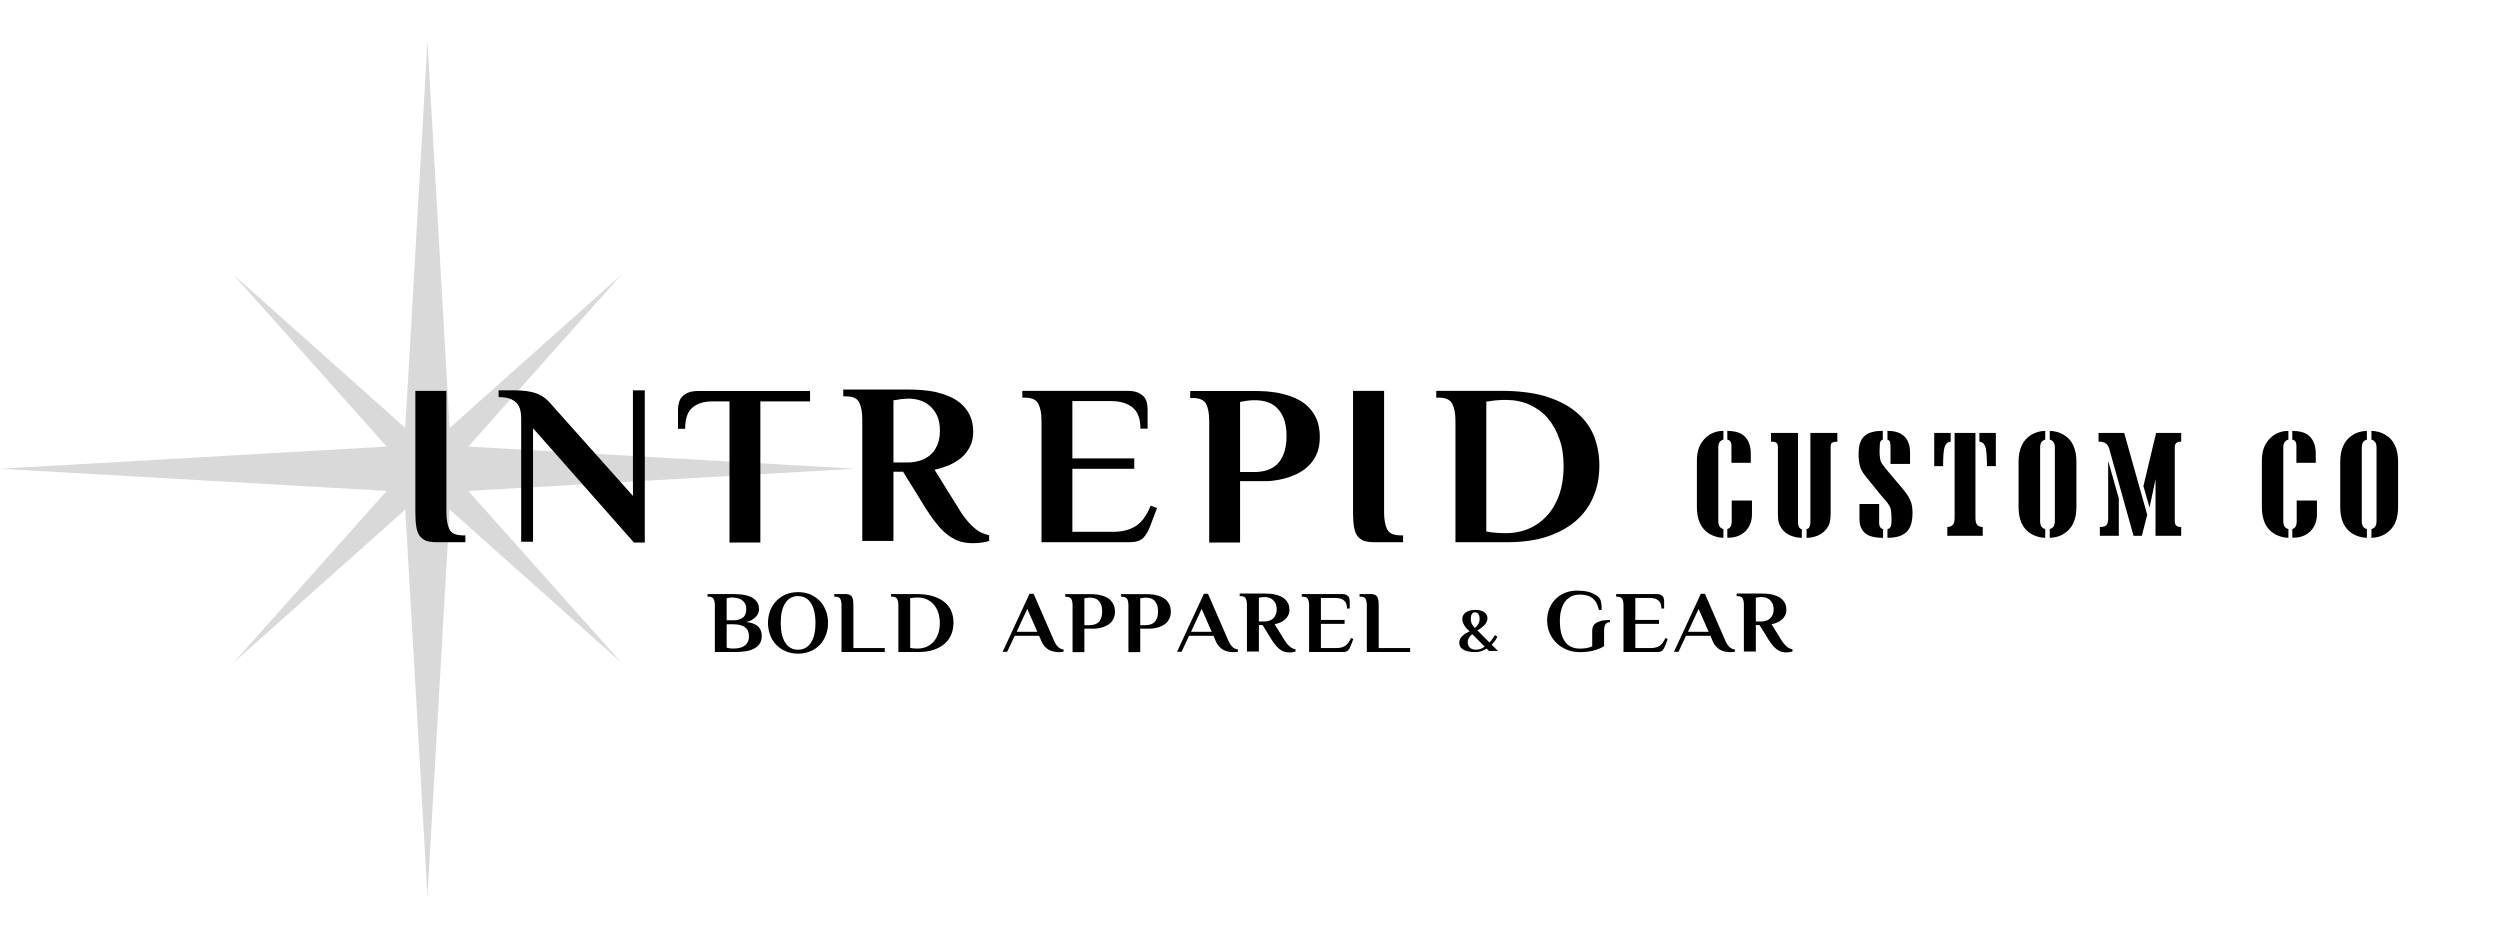 <?xml version="1.0" encoding="UTF-8"?>
<svg xmlns="http://www.w3.org/2000/svg" xmlns:xlink="http://www.w3.org/1999/xlink" width="1600" zoomAndPan="magnify" viewBox="0 0 1200 450" height="600" preserveAspectRatio="xMidYMid meet" version="1.0">
  <defs>
    <g></g>
    <clipPath id="04fd6a39cf">
      <path d="M 0 19.805 L 410.25 19.805 L 410.25 430.055 L 0 430.055 Z M 0 19.805 " clip-rule="nonzero"></path>
    </clipPath>
  </defs>
  <g clip-path="url(#04fd6a39cf)">
    <path fill="#d9d9d9" d="M 410.379 224.996 L 314.684 219.504 L 224.793 214.344 L 257.355 177.816 L 298.285 131.898 L 252.371 172.832 L 215.844 205.395 L 210.684 115.5 L 205.191 19.805 L 199.695 115.5 L 194.535 205.395 L 158.012 172.832 L 112.094 131.898 L 153.027 177.816 L 185.586 214.344 L 95.695 219.504 L 0 224.996 L 95.695 230.488 L 185.59 235.648 L 153.027 272.176 L 112.094 318.09 L 158.012 277.16 L 194.535 244.598 L 199.695 334.488 L 205.191 430.184 L 210.684 334.488 L 215.844 244.598 L 252.367 277.16 L 298.285 318.094 L 257.352 272.176 L 224.793 235.648 L 314.684 230.488 Z M 410.379 224.996 " fill-opacity="1" fill-rule="nonzero"></path>
  </g>
  <g fill="#000000" fill-opacity="1">
    <g transform="translate(195.481, 260.417)">
      <g>
        <path d="M 3.891 -72.812 L 18.797 -72.812 L 18.797 -14.5 C 18.797 -11.176 19.258 -8.5 20.188 -6.469 C 21.125 -4.445 23.305 -3.438 26.734 -3.438 L 27.906 -3.438 L 27.906 -0.156 L 14.188 -0.156 C 12.27 -0.156 10.609 -0.363 9.203 -0.781 C 7.953 -1.25 6.883 -2.031 6 -3.125 C 5.219 -4.207 4.672 -5.66 4.359 -7.484 C 4.047 -9.359 3.891 -11.695 3.891 -14.5 Z M 3.891 -72.812 "></path>
      </g>
    </g>
  </g>
  <g fill="#000000" fill-opacity="1">
    <g transform="translate(235.435, 260.417)">
      <g>
        <path d="M 68.375 -22.375 L 68.375 -73.047 L 74.062 -73.047 L 74.062 0 L 68.844 0 L 20.422 -54.891 L 20.422 -0.391 L 14.734 -0.391 L 14.734 -59.797 C 14.734 -61.203 14.578 -62.531 14.266 -63.781 C 13.953 -64.914 13.406 -65.953 12.625 -66.891 C 11.75 -67.773 10.688 -68.477 9.438 -69 C 7.977 -69.52 6.312 -69.781 4.438 -69.781 L 3.891 -69.781 L 3.891 -73.047 L 11.844 -73.047 C 16.164 -73.047 19.703 -72.504 22.453 -71.422 C 25.109 -70.328 27.316 -68.66 29.078 -66.422 Z M 68.375 -22.375 "></path>
      </g>
    </g>
  </g>
  <g fill="#000000" fill-opacity="1">
    <g transform="translate(321.547, 260.417)">
      <g>
        <path d="M 67.281 -72.734 L 67.281 -67.75 L 43.422 -67.75 L 43.422 0 L 28.609 0 L 28.609 -67.75 L 20.5 -67.75 C 16.395 -67.75 13.203 -66.785 10.922 -64.859 C 8.523 -62.941 7.328 -59.516 7.328 -54.578 L 3.891 -54.578 L 3.891 -63.938 C 3.891 -65.02 4.047 -66.082 4.359 -67.125 C 4.617 -68.27 5.113 -69.207 5.844 -69.938 C 6.469 -70.719 7.457 -71.395 8.812 -71.969 C 9.438 -72.219 10.148 -72.406 10.953 -72.531 C 11.754 -72.664 12.648 -72.734 13.641 -72.734 Z M 67.281 -72.734 "></path>
      </g>
    </g>
  </g>
  <g fill="#000000" fill-opacity="1">
    <g transform="translate(400.876, 260.417)">
      <g>
        <path d="M 35.391 -69.078 C 34.973 -69.078 34.531 -69.062 34.062 -69.031 C 33.602 -69.008 33.141 -68.973 32.672 -68.922 C 32.203 -68.867 31.77 -68.828 31.375 -68.797 C 30.988 -68.773 30.613 -68.711 30.25 -68.609 C 29.832 -68.504 29.441 -68.438 29.078 -68.406 C 28.711 -68.383 28.348 -68.348 27.984 -68.297 L 27.984 -38.438 L 34.844 -38.438 C 36.77 -38.438 38.594 -38.695 40.312 -39.219 C 42.07 -39.688 43.734 -40.52 45.297 -41.719 C 46.754 -42.852 47.953 -44.438 48.891 -46.469 C 49.816 -48.395 50.281 -50.812 50.281 -53.719 C 50.281 -56.57 49.816 -58.988 48.891 -60.969 C 47.953 -62.895 46.781 -64.453 45.375 -65.641 C 43.914 -66.891 42.305 -67.773 40.547 -68.297 C 39.66 -68.555 38.801 -68.75 37.969 -68.875 C 37.133 -69.008 36.273 -69.078 35.391 -69.078 Z M 32.594 -34 L 27.984 -34 L 27.984 -0.781 L 13.016 -0.781 L 13.016 -59.094 C 13.016 -62.426 12.547 -65.102 11.609 -67.125 C 10.68 -69.156 8.5 -70.172 5.062 -70.172 L 3.891 -70.172 L 3.891 -73.438 L 35.391 -73.438 C 37.266 -73.438 39.297 -73.359 41.484 -73.203 C 43.711 -73.047 45.945 -72.734 48.188 -72.266 C 50.52 -71.703 52.754 -70.977 54.891 -70.094 C 55.984 -69.625 57.008 -69.086 57.969 -68.484 C 58.926 -67.891 59.82 -67.203 60.656 -66.422 C 62.32 -64.922 63.672 -63.102 64.703 -60.969 C 65.742 -58.727 66.266 -56.129 66.266 -53.172 C 66.266 -50.316 65.695 -47.848 64.562 -45.766 C 63.414 -43.578 61.984 -41.812 60.266 -40.469 C 58.492 -39.062 56.492 -37.891 54.266 -36.953 C 53.172 -36.535 52.078 -36.156 50.984 -35.812 C 49.898 -35.477 48.812 -35.18 47.719 -34.922 L 59.719 -15.594 C 60.445 -14.395 61.16 -13.328 61.859 -12.391 C 62.566 -11.461 63.258 -10.609 63.938 -9.828 C 65.227 -8.367 66.5 -7.172 67.75 -6.234 C 68.844 -5.398 69.961 -4.773 71.109 -4.359 C 72.242 -3.953 73.176 -3.672 73.906 -3.516 L 73.906 -0.781 C 73.332 -0.52 72.242 -0.258 70.641 0 C 69.859 0.102 69.086 0.18 68.328 0.234 C 67.578 0.285 66.836 0.312 66.109 0.312 C 64.141 0.312 62.219 0.078 60.344 -0.391 C 58.469 -0.961 56.648 -1.848 54.891 -3.047 C 54.004 -3.66 53.102 -4.383 52.188 -5.219 C 51.281 -6.051 50.383 -6.988 49.5 -8.031 C 48.625 -9.07 47.727 -10.211 46.812 -11.453 C 45.906 -12.703 44.957 -14.082 43.969 -15.594 Z M 32.594 -34 "></path>
      </g>
    </g>
  </g>
  <g fill="#000000" fill-opacity="1">
    <g transform="translate(486.831, 260.417)">
      <g>
        <path d="M 54.266 -72.812 C 56.336 -72.812 57.973 -72.555 59.172 -72.047 C 59.797 -71.785 60.344 -71.5 60.812 -71.188 C 61.281 -70.875 61.723 -70.508 62.141 -70.094 C 62.816 -69.363 63.312 -68.426 63.625 -67.281 C 63.883 -66.082 64.016 -64.992 64.016 -64.016 L 64.016 -54.656 L 60.578 -54.656 C 60.578 -59.383 59.332 -62.758 56.844 -64.781 C 54.344 -66.863 50.832 -67.906 46.312 -67.906 L 27.906 -67.906 L 27.906 -40.391 L 57.609 -40.391 L 57.609 -35.391 L 27.906 -35.391 L 27.906 -5.141 L 47.406 -5.141 C 51.664 -5.141 55.25 -6.023 58.156 -7.797 C 61.125 -9.617 63.566 -12.922 65.484 -17.703 L 68.531 -16.531 L 65.25 -7.875 C 64.375 -5.531 63.285 -3.66 61.984 -2.266 C 60.629 -0.859 58.422 -0.156 55.359 -0.156 L 13.094 -0.156 L 13.094 -58.547 C 13.094 -61.879 12.598 -64.531 11.609 -66.5 C 10.68 -68.531 8.5 -69.547 5.062 -69.547 L 3.891 -69.547 L 3.891 -72.812 Z M 54.266 -72.812 "></path>
      </g>
    </g>
  </g>
  <g fill="#000000" fill-opacity="1">
    <g transform="translate(567.407, 260.417)">
      <g>
        <path d="M 35.234 -68.297 C 34.816 -68.297 34.375 -68.297 33.906 -68.297 C 33.445 -68.297 32.984 -68.27 32.516 -68.219 C 32.098 -68.164 31.68 -68.113 31.266 -68.062 C 30.848 -68.008 30.484 -67.957 30.172 -67.906 C 29.754 -67.801 29.348 -67.723 28.953 -67.672 C 28.566 -67.617 28.191 -67.566 27.828 -67.516 L 27.828 -33.844 L 34.688 -33.844 C 36.719 -33.844 38.617 -34.098 40.391 -34.609 C 42.305 -35.18 43.969 -36.094 45.375 -37.344 C 46.832 -38.695 47.977 -40.488 48.812 -42.719 C 49.688 -45.062 50.125 -47.867 50.125 -51.141 C 50.125 -54.473 49.688 -57.254 48.812 -59.484 C 47.977 -61.617 46.832 -63.383 45.375 -64.781 C 43.914 -66.133 42.332 -67.047 40.625 -67.516 C 39.008 -68.035 37.211 -68.297 35.234 -68.297 Z M 35.234 -72.734 C 36.953 -72.734 38.906 -72.656 41.094 -72.5 C 42.176 -72.395 43.273 -72.266 44.391 -72.109 C 45.516 -71.961 46.676 -71.734 47.875 -71.422 C 49.008 -71.16 50.133 -70.848 51.25 -70.484 C 52.375 -70.117 53.457 -69.703 54.5 -69.234 C 55.594 -68.711 56.629 -68.141 57.609 -67.516 C 58.598 -66.891 59.535 -66.133 60.422 -65.25 C 62.141 -63.594 63.52 -61.594 64.562 -59.25 C 65.594 -56.758 66.109 -53.875 66.109 -50.594 C 66.109 -47.477 65.594 -44.75 64.562 -42.406 C 63.52 -40.07 62.164 -38.148 60.5 -36.641 C 58.938 -35.129 57.066 -33.859 54.891 -32.828 C 53.848 -32.359 52.832 -31.941 51.844 -31.578 C 50.852 -31.211 49.844 -30.898 48.812 -30.641 C 47.77 -30.379 46.781 -30.172 45.844 -30.016 C 44.906 -29.859 43.992 -29.727 43.109 -29.625 C 42.234 -29.52 41.43 -29.469 40.703 -29.469 C 39.973 -29.469 39.32 -29.469 38.75 -29.469 L 27.828 -29.469 L 27.828 0 L 13.016 0 L 13.016 -58.391 C 13.016 -61.723 12.547 -64.398 11.609 -66.422 C 10.578 -68.398 8.367 -69.391 4.984 -69.391 L 3.891 -69.391 L 3.891 -72.734 Z M 35.234 -72.734 "></path>
      </g>
    </g>
  </g>
  <g fill="#000000" fill-opacity="1">
    <g transform="translate(645.566, 260.417)">
      <g>
        <path d="M 3.891 -72.812 L 18.797 -72.812 L 18.797 -14.5 C 18.797 -11.176 19.258 -8.5 20.188 -6.469 C 21.125 -4.445 23.305 -3.438 26.734 -3.438 L 27.906 -3.438 L 27.906 -0.156 L 14.188 -0.156 C 12.27 -0.156 10.609 -0.363 9.203 -0.781 C 7.953 -1.25 6.883 -2.031 6 -3.125 C 5.219 -4.207 4.672 -5.66 4.359 -7.484 C 4.047 -9.359 3.891 -11.695 3.891 -14.5 Z M 3.891 -72.812 "></path>
      </g>
    </g>
  </g>
  <g fill="#000000" fill-opacity="1">
    <g transform="translate(685.521, 260.417)">
      <g>
        <path d="M 36.484 -68.453 C 35.91 -68.453 35.352 -68.438 34.812 -68.406 C 34.27 -68.383 33.738 -68.348 33.219 -68.297 C 32.695 -68.242 32.203 -68.203 31.734 -68.172 C 31.266 -68.148 30.82 -68.086 30.406 -67.984 C 29.988 -67.879 29.57 -67.812 29.156 -67.781 C 28.738 -67.758 28.32 -67.723 27.906 -67.672 L 27.906 -5.297 C 28.32 -5.191 28.738 -5.125 29.156 -5.094 C 29.57 -5.07 29.988 -5.008 30.406 -4.906 C 31.238 -4.801 32.16 -4.707 33.172 -4.625 C 34.18 -4.551 35.285 -4.516 36.484 -4.516 L 37.656 -4.516 C 41.5 -4.516 45.141 -5.27 48.578 -6.781 C 50.234 -7.508 51.789 -8.406 53.25 -9.469 C 54.707 -10.539 56.031 -11.75 57.219 -13.094 C 59.613 -15.75 61.539 -19.102 63 -23.156 C 64.344 -27.207 65.016 -31.648 65.016 -36.484 C 65.016 -38.93 64.859 -41.242 64.547 -43.422 C 64.242 -45.609 63.727 -47.688 63 -49.656 C 61.645 -53.562 59.77 -56.914 57.375 -59.719 C 56.188 -61.125 54.848 -62.359 53.359 -63.422 C 51.879 -64.484 50.312 -65.406 48.656 -66.188 C 45.164 -67.695 41.422 -68.453 37.422 -68.453 Z M 35 -72.812 C 42.906 -72.812 49.77 -72.008 55.594 -70.406 C 61.57 -68.633 66.457 -66.242 70.25 -63.234 C 74.195 -60.211 77.188 -56.469 79.219 -52 C 81.188 -47.426 82.172 -42.41 82.172 -36.953 C 82.172 -31.441 81.211 -26.453 79.297 -21.984 C 77.473 -17.566 74.664 -13.695 70.875 -10.375 C 67.176 -7.195 62.551 -4.676 57 -2.812 C 51.539 -1.039 45.195 -0.156 37.969 -0.156 L 13.094 -0.156 L 13.094 -58.547 C 13.094 -61.879 12.598 -64.531 11.609 -66.5 C 10.68 -68.531 8.5 -69.547 5.062 -69.547 L 3.891 -69.547 L 3.891 -72.812 Z M 35 -72.812 "></path>
      </g>
    </g>
  </g>
  <g fill="#000000" fill-opacity="1">
    <g transform="translate(811.569, 257.171)">
      <g>
        <path d="M 19.656 -16.922 L 19.656 -7.062 C 19.656 -4.688 18.953 -3.703 17.547 -3.219 L 17.547 0.906 C 21.047 1.047 23.922 0 26.094 -2.031 C 28.25 -4.125 29.375 -6.922 29.375 -10.344 L 29.375 -16.922 Z M 15.672 -50.359 C 14.344 -50.281 13.219 -50.219 12.375 -49.938 C 9.797 -49.312 7.281 -47.703 5.531 -45.172 C 3.703 -42.734 2.938 -39.797 2.938 -35.594 L 2.938 -13.781 C 2.938 -7.766 4.891 -3.359 8.953 -0.906 C 11.047 0.281 13.219 0.906 15.672 0.984 L 15.672 -3.219 C 14.125 -3.641 13.219 -4.688 13.219 -7.062 L 13.219 -42.312 C 13.219 -44.688 14.125 -45.734 15.672 -46.156 Z M 17.547 -46.156 C 18.812 -45.875 19.516 -45.047 19.516 -43.219 L 19.516 -35.031 L 28.812 -35.031 L 28.812 -39.516 C 28.812 -43.641 27.344 -47.203 24.203 -48.953 C 22.656 -49.859 20.422 -50.281 17.547 -50.359 Z M 17.547 -46.156 "></path>
      </g>
    </g>
  </g>
  <g fill="#000000" fill-opacity="1">
    <g transform="translate(849.191, 257.171)">
      <g>
        <path d="M 19.797 -6.781 C 19.797 -4.203 18.953 -3.281 17.969 -3.219 L 17.969 0.984 C 21.891 0.984 25.453 -0.562 27.562 -3.359 C 28.188 -4.266 28.75 -5.172 29.031 -6.219 C 29.297 -7.281 29.516 -8.734 29.516 -10.703 L 29.516 -42.172 C 29.516 -43.438 29.656 -44.203 30 -44.484 C 30.5 -44.969 31.406 -45.172 32.734 -45.172 L 32.734 -49.375 L 19.797 -49.375 Z M 0.906 -45.172 C 2.938 -45.172 3.641 -44.766 3.922 -44.062 C 4.125 -43.781 4.203 -43.156 4.203 -42.172 L 4.203 -10.703 C 4.203 -8.812 4.344 -7.344 4.609 -6.359 C 5.531 -3.5 7.406 -1.188 10.562 0 C 12.172 0.625 13.844 0.984 15.672 0.984 L 15.672 -3.219 C 14.75 -3.281 13.844 -4.125 13.844 -6.781 L 13.844 -49.375 L 0.906 -49.375 Z M 0.906 -45.172 "></path>
      </g>
    </g>
  </g>
  <g fill="#000000" fill-opacity="1">
    <g transform="translate(889.401, 257.171)">
      <g>
        <path d="M 3.141 -7.828 C 3.141 -5.172 3.984 -3 5.672 -1.406 C 7.281 0.141 10.281 0.984 14.484 0.984 L 14.484 -3.219 C 13.5 -3.359 12.594 -4.266 12.594 -6.156 L 12.594 -15.25 L 3.141 -15.25 Z M 14.344 -50.359 C 12.453 -50.359 10.984 -50.219 9.938 -49.938 C 6.781 -49.312 4.609 -47.625 3.562 -44.906 C 3 -43.578 2.734 -41.609 2.734 -39.031 C 2.734 -37 2.938 -35.312 3.219 -33.984 C 3.422 -33.016 3.844 -31.969 4.406 -30.984 C 4.828 -30.219 5.531 -29.234 6.5 -28.047 L 13.703 -19.156 C 13.922 -18.891 14.203 -18.609 14.406 -18.391 C 16.297 -16.297 17.484 -14.688 17.906 -13.562 C 18.328 -12.453 18.531 -10.422 18.531 -7.484 C 18.531 -5.812 18.391 -4.688 17.969 -4.125 C 17.625 -3.641 17.203 -3.281 16.578 -3.219 L 16.578 0.984 C 22.312 0.984 25.594 -0.703 27.281 -3.922 C 28.109 -5.594 28.609 -7.906 28.609 -10.906 C 28.609 -13.219 28.328 -15.172 27.688 -16.641 C 27.141 -18.109 26.094 -19.859 24.547 -21.75 L 17.422 -30.219 C 15.109 -32.938 13.703 -34.828 13.359 -35.734 C 13.016 -36.719 12.797 -38.328 12.797 -40.641 C 12.797 -43.078 12.938 -44.625 13.219 -45.25 C 13.359 -45.672 13.781 -45.953 14.344 -46.156 Z M 27.422 -39.938 C 27.422 -46.641 23.844 -50.359 16.578 -50.359 L 16.578 -46.156 C 17.141 -45.953 17.484 -45.672 17.688 -45.25 C 17.906 -44.828 18.047 -43.984 18.047 -42.656 L 18.047 -34.484 L 27.422 -34.484 Z M 27.422 -39.938 "></path>
      </g>
    </g>
  </g>
  <g fill="#000000" fill-opacity="1">
    <g transform="translate(927.024, 257.171)">
      <g>
        <path d="M 23.078 -45.172 C 23.781 -45.109 24.406 -44.828 24.828 -44.484 C 25.531 -43.781 25.953 -42.875 26.219 -41.688 C 26.5 -39.938 26.719 -37.141 26.719 -33.438 L 30.984 -33.438 L 30.984 -49.375 L 23.078 -49.375 Z M 1.406 -33.438 L 5.672 -33.438 C 5.672 -37.484 5.812 -40.281 6.219 -41.891 C 6.438 -43.016 6.922 -43.922 7.547 -44.484 C 7.969 -44.906 8.609 -45.109 9.297 -45.172 L 9.297 -49.375 L 1.406 -49.375 Z M 11.188 -8.672 C 11.188 -5.391 10.141 -4.344 7.688 -4.203 L 7.688 0 L 24.688 0 L 24.688 -4.203 C 22.234 -4.344 21.188 -5.391 21.188 -8.672 L 21.188 -49.375 L 11.188 -49.375 Z M 11.188 -8.672 "></path>
      </g>
    </g>
  </g>
  <g fill="#000000" fill-opacity="1">
    <g transform="translate(965.975, 257.171)">
      <g>
        <path d="M 17.906 -46.156 C 19.438 -45.734 20.359 -44.625 20.359 -42.312 L 20.359 -7.062 C 20.359 -4.688 19.438 -3.641 17.906 -3.219 L 17.906 0.984 C 20.484 0.906 22.797 0.281 24.766 -1.047 C 26.781 -2.312 28.328 -4.062 29.234 -6.078 C 30.219 -8.188 30.703 -10.766 30.703 -13.703 L 30.703 -35.594 C 30.703 -41.609 28.75 -46.016 24.625 -48.469 C 22.594 -49.656 20.359 -50.281 17.906 -50.359 Z M 15.734 -50.359 C 13.141 -50.281 10.844 -49.656 8.812 -48.328 C 6.781 -47 5.312 -45.312 4.406 -43.219 C 3.422 -41.125 2.938 -38.609 2.938 -35.594 L 2.938 -13.703 C 2.938 -7.766 4.891 -3.281 9.016 -0.906 C 11.047 0.281 13.281 0.906 15.734 0.984 L 15.734 -3.219 C 14.203 -3.641 13.281 -4.688 13.281 -7.062 L 13.281 -42.312 C 13.281 -44.688 14.203 -45.734 15.734 -46.156 Z M 15.734 -50.359 "></path>
      </g>
    </g>
  </g>
  <g fill="#000000" fill-opacity="1">
    <g transform="translate(1006.185, 257.171)">
      <g>
        <path d="M 10.844 0 L 10.844 -17.906 L 5.734 -35.953 L 5.734 -8.328 C 5.734 -5.172 4.688 -4.203 1.75 -4.203 L 1.75 0 Z M 22.656 -23.844 L 25.594 -13.562 L 28.469 -27.203 L 28.469 0 L 40.781 0 L 40.781 -4.203 L 40.5 -4.203 C 38.75 -4.203 37.703 -5.109 37.703 -6.859 L 37.703 -42.656 C 37.703 -44.266 38.75 -45.172 40.422 -45.172 L 40.781 -45.172 L 40.781 -49.375 L 28.75 -49.375 Z M 1.125 -45.172 L 1.672 -45.172 C 4.125 -45.172 5.672 -43.984 6.297 -41.609 L 17.906 0 L 21.891 0 L 24.484 -10.078 L 13.422 -49.375 L 1.125 -49.375 Z M 1.125 -45.172 "></path>
      </g>
    </g>
  </g>
  <g fill="#000000" fill-opacity="1">
    <g transform="translate(1055.485, 257.171)">
      <g></g>
    </g>
  </g>
  <g fill="#000000" fill-opacity="1">
    <g transform="translate(1082.758, 257.171)">
      <g>
        <path d="M 19.656 -16.922 L 19.656 -7.062 C 19.656 -4.688 18.953 -3.703 17.547 -3.219 L 17.547 0.906 C 21.047 1.047 23.922 0 26.094 -2.031 C 28.25 -4.125 29.375 -6.922 29.375 -10.344 L 29.375 -16.922 Z M 15.672 -50.359 C 14.344 -50.281 13.219 -50.219 12.375 -49.938 C 9.797 -49.312 7.281 -47.703 5.531 -45.172 C 3.703 -42.734 2.938 -39.797 2.938 -35.594 L 2.938 -13.781 C 2.938 -7.766 4.891 -3.359 8.953 -0.906 C 11.047 0.281 13.219 0.906 15.672 0.984 L 15.672 -3.219 C 14.125 -3.641 13.219 -4.688 13.219 -7.062 L 13.219 -42.312 C 13.219 -44.688 14.125 -45.734 15.672 -46.156 Z M 17.547 -46.156 C 18.812 -45.875 19.516 -45.047 19.516 -43.219 L 19.516 -35.031 L 28.812 -35.031 L 28.812 -39.516 C 28.812 -43.641 27.344 -47.203 24.203 -48.953 C 22.656 -49.859 20.422 -50.281 17.547 -50.359 Z M 17.547 -46.156 "></path>
      </g>
    </g>
  </g>
  <g fill="#000000" fill-opacity="1">
    <g transform="translate(1120.38, 257.171)">
      <g>
        <path d="M 17.906 -46.156 C 19.438 -45.734 20.359 -44.625 20.359 -42.312 L 20.359 -7.062 C 20.359 -4.688 19.438 -3.641 17.906 -3.219 L 17.906 0.984 C 20.484 0.906 22.797 0.281 24.766 -1.047 C 26.781 -2.312 28.328 -4.062 29.234 -6.078 C 30.219 -8.188 30.703 -10.766 30.703 -13.703 L 30.703 -35.594 C 30.703 -41.609 28.75 -46.016 24.625 -48.469 C 22.594 -49.656 20.359 -50.281 17.906 -50.359 Z M 15.734 -50.359 C 13.141 -50.281 10.844 -49.656 8.812 -48.328 C 6.781 -47 5.312 -45.312 4.406 -43.219 C 3.422 -41.125 2.938 -38.609 2.938 -35.594 L 2.938 -13.703 C 2.938 -7.766 4.891 -3.281 9.016 -0.906 C 11.047 0.281 13.281 0.906 15.734 0.984 L 15.734 -3.219 C 14.203 -3.641 13.281 -4.688 13.281 -7.062 L 13.281 -42.312 C 13.281 -44.688 14.203 -45.734 15.734 -46.156 Z M 15.734 -50.359 "></path>
      </g>
    </g>
  </g>
  <g fill="#000000" fill-opacity="1">
    <g transform="translate(338.114, 313.034)">
      <g>
        <path d="M 13.312 -26.219 C 13.133 -26.219 12.961 -26.211 12.797 -26.203 C 12.629 -26.191 12.461 -26.176 12.297 -26.156 C 12.141 -26.133 11.988 -26.117 11.844 -26.109 C 11.707 -26.098 11.582 -26.078 11.469 -26.047 C 11.32 -26.004 11.188 -25.977 11.062 -25.969 C 10.938 -25.957 10.812 -25.941 10.688 -25.922 L 10.688 -15.297 L 13.969 -15.297 C 15.75 -15.297 17.211 -15.703 18.359 -16.516 C 19.516 -17.305 20.094 -18.707 20.094 -20.719 C 20.094 -21.738 19.895 -22.617 19.5 -23.359 C 19.102 -24.047 18.598 -24.602 17.984 -25.031 C 17.359 -25.426 16.629 -25.734 15.797 -25.953 C 14.984 -26.129 14.156 -26.219 13.312 -26.219 Z M 5.016 -22.422 C 5.016 -23.641 4.828 -24.656 4.453 -25.469 C 4.086 -26.25 3.25 -26.641 1.938 -26.641 L 1.5 -26.641 L 1.5 -27.891 L 13.312 -27.891 C 14.008 -27.891 14.719 -27.875 15.438 -27.844 C 16.156 -27.812 16.891 -27.758 17.641 -27.688 C 18.398 -27.602 19.129 -27.484 19.828 -27.328 C 20.523 -27.18 21.191 -26.977 21.828 -26.719 C 23.078 -26.207 24.125 -25.461 24.969 -24.484 C 25.801 -23.492 26.219 -22.172 26.219 -20.516 C 26.219 -19.922 26.098 -19.312 25.859 -18.688 C 25.723 -18.395 25.562 -18.102 25.375 -17.812 C 25.195 -17.52 24.973 -17.238 24.703 -16.969 C 24.441 -16.688 24.156 -16.422 23.844 -16.172 C 23.531 -15.922 23.188 -15.688 22.812 -15.469 C 22.414 -15.25 22 -15.051 21.562 -14.875 C 21.125 -14.707 20.645 -14.566 20.125 -14.453 C 21.582 -14.297 22.773 -14.016 23.703 -13.609 C 24.68 -13.191 25.441 -12.695 25.984 -12.125 C 26.535 -11.539 26.93 -10.875 27.172 -10.125 C 27.41 -9.363 27.531 -8.578 27.531 -7.766 C 27.531 -6.191 27.148 -4.891 26.391 -3.859 C 25.68 -2.859 24.688 -2.07 23.406 -1.5 C 22.156 -0.914 20.773 -0.535 19.266 -0.359 C 18.484 -0.254 17.707 -0.176 16.938 -0.125 C 16.176 -0.082 15.406 -0.062 14.625 -0.062 L 5.016 -0.062 Z M 13.969 -1.734 C 16.406 -1.734 18.25 -2.238 19.5 -3.25 C 20.77 -4.27 21.406 -5.707 21.406 -7.562 C 21.406 -11.438 18.926 -13.375 13.969 -13.375 L 10.688 -13.375 L 10.688 -2.156 C 10.832 -2.113 10.973 -2.078 11.109 -2.047 C 11.242 -2.016 11.395 -1.988 11.562 -1.969 C 11.852 -1.883 12.176 -1.82 12.531 -1.781 C 12.895 -1.75 13.305 -1.734 13.766 -1.734 Z M 13.969 -1.734 "></path>
      </g>
    </g>
  </g>
  <g fill="#000000" fill-opacity="1">
    <g transform="translate(367.139, 313.034)">
      <g>
        <path d="M 24.281 -14.031 C 24.281 -18.156 23.551 -21.332 22.094 -23.562 C 20.645 -25.789 18.598 -26.906 15.953 -26.906 C 13.273 -26.906 11.223 -25.789 9.797 -23.562 C 8.336 -21.332 7.609 -18.156 7.609 -14.031 C 7.609 -9.895 8.336 -6.727 9.797 -4.531 C 11.223 -2.289 13.273 -1.172 15.953 -1.172 C 18.578 -1.172 20.625 -2.289 22.094 -4.531 C 23.551 -6.727 24.281 -9.895 24.281 -14.031 Z M 1.5 -14.031 C 1.5 -16.102 1.844 -18.047 2.531 -19.859 C 2.875 -20.754 3.289 -21.594 3.781 -22.375 C 4.27 -23.164 4.832 -23.891 5.469 -24.547 C 6.719 -25.859 8.227 -26.906 10 -27.688 C 11.789 -28.438 13.773 -28.812 15.953 -28.812 C 18.098 -28.812 20.066 -28.438 21.859 -27.688 C 23.629 -26.906 25.141 -25.859 26.391 -24.547 C 27.035 -23.891 27.594 -23.164 28.062 -22.375 C 28.539 -21.594 28.953 -20.754 29.297 -19.859 C 29.973 -18.086 30.312 -16.145 30.312 -14.031 C 30.312 -11.945 29.973 -10.008 29.297 -8.219 C 28.598 -6.426 27.629 -4.863 26.391 -3.531 C 25.141 -2.207 23.629 -1.172 21.859 -0.422 C 20.066 0.336 18.098 0.719 15.953 0.719 C 13.773 0.719 11.789 0.336 10 -0.422 C 8.227 -1.172 6.719 -2.207 5.469 -3.531 C 4.207 -4.844 3.227 -6.406 2.531 -8.219 C 1.844 -10.062 1.5 -12 1.5 -14.031 Z M 1.5 -14.031 "></path>
      </g>
    </g>
  </g>
  <g fill="#000000" fill-opacity="1">
    <g transform="translate(398.941, 313.034)">
      <g>
        <path d="M 25.766 -1.969 L 25.766 -0.062 L 4.984 -0.062 L 4.984 -22.422 C 4.984 -23.68 4.805 -24.695 4.453 -25.469 C 4.086 -26.25 3.25 -26.641 1.938 -26.641 L 1.5 -26.641 L 1.5 -27.891 L 6.75 -27.891 C 7.488 -27.891 8.125 -27.801 8.656 -27.625 C 9.133 -27.445 9.547 -27.145 9.891 -26.719 C 10.18 -26.301 10.391 -25.738 10.516 -25.031 C 10.629 -24.332 10.688 -23.461 10.688 -22.422 L 10.688 -1.969 Z M 25.766 -1.969 "></path>
      </g>
    </g>
  </g>
  <g fill="#000000" fill-opacity="1">
    <g transform="translate(426.204, 313.034)">
      <g>
        <path d="M 13.969 -26.219 C 13.75 -26.219 13.535 -26.211 13.328 -26.203 C 13.117 -26.191 12.914 -26.176 12.719 -26.156 C 12.52 -26.133 12.332 -26.117 12.156 -26.109 C 11.977 -26.098 11.805 -26.078 11.641 -26.047 C 11.484 -26.004 11.32 -25.977 11.156 -25.969 C 11 -25.957 10.844 -25.941 10.688 -25.922 L 10.688 -2.031 C 10.844 -1.988 11 -1.961 11.156 -1.953 C 11.32 -1.941 11.484 -1.914 11.641 -1.875 C 11.961 -1.844 12.316 -1.812 12.703 -1.781 C 13.086 -1.75 13.508 -1.734 13.969 -1.734 L 14.422 -1.734 C 15.898 -1.734 17.297 -2.02 18.609 -2.594 C 19.242 -2.875 19.836 -3.219 20.391 -3.625 C 20.953 -4.031 21.461 -4.492 21.922 -5.016 C 22.836 -6.035 23.57 -7.32 24.125 -8.875 C 24.645 -10.426 24.906 -12.125 24.906 -13.969 C 24.906 -14.906 24.844 -15.789 24.719 -16.625 C 24.602 -17.469 24.406 -18.266 24.125 -19.016 C 23.613 -20.516 22.898 -21.801 21.984 -22.875 C 21.523 -23.414 21.008 -23.891 20.438 -24.297 C 19.875 -24.703 19.273 -25.055 18.641 -25.359 C 17.305 -25.93 15.867 -26.219 14.328 -26.219 Z M 13.406 -27.891 C 16.438 -27.891 19.066 -27.582 21.297 -26.969 C 23.578 -26.289 25.445 -25.375 26.906 -24.219 C 28.414 -23.062 29.562 -21.629 30.344 -19.922 C 31.094 -18.172 31.469 -16.25 31.469 -14.156 C 31.469 -12.039 31.102 -10.129 30.375 -8.422 C 29.676 -6.723 28.598 -5.238 27.141 -3.969 C 25.734 -2.758 23.961 -1.797 21.828 -1.078 C 19.734 -0.398 17.305 -0.062 14.547 -0.062 L 5.016 -0.062 L 5.016 -22.422 C 5.016 -23.703 4.828 -24.719 4.453 -25.469 C 4.086 -26.25 3.25 -26.641 1.938 -26.641 L 1.5 -26.641 L 1.5 -27.891 Z M 13.406 -27.891 "></path>
      </g>
    </g>
  </g>
  <g fill="#000000" fill-opacity="1">
    <g transform="translate(459.171, 313.034)">
      <g></g>
    </g>
  </g>
  <g fill="#000000" fill-opacity="1">
    <g transform="translate(479.775, 313.034)">
      <g>
        <path d="M 26.156 -5.5 C 26.719 -4.238 27.363 -3.25 28.094 -2.531 C 28.875 -1.781 29.754 -1.363 30.734 -1.281 L 30.734 -0.203 C 30.609 -0.18 30.469 -0.16 30.312 -0.141 C 30.156 -0.129 29.961 -0.102 29.734 -0.062 C 29.516 -0.039 29.312 -0.023 29.125 -0.016 C 28.938 -0.004 28.766 0 28.609 0 C 27.867 0 27.125 -0.066 26.375 -0.203 C 25.551 -0.328 24.766 -0.578 24.016 -0.953 C 23.609 -1.148 23.227 -1.383 22.875 -1.656 C 22.52 -1.926 22.172 -2.238 21.828 -2.594 C 21.109 -3.332 20.5 -4.301 20 -5.5 L 18.984 -7.859 L 7.281 -7.859 L 3.672 -0.172 L 1.5 -0.172 L 14.391 -28.016 L 16.359 -28.016 Z M 8.219 -9.766 L 18.156 -9.766 L 13.312 -20.75 Z M 8.219 -9.766 "></path>
      </g>
    </g>
  </g>
  <g fill="#000000" fill-opacity="1">
    <g transform="translate(509.845, 313.034)">
      <g>
        <path d="M 13.5 -26.156 C 13.344 -26.156 13.172 -26.156 12.984 -26.156 C 12.805 -26.156 12.629 -26.145 12.453 -26.125 C 12.297 -26.102 12.133 -26.082 11.969 -26.062 C 11.812 -26.051 11.676 -26.035 11.562 -26.016 C 11.395 -25.973 11.238 -25.941 11.094 -25.922 C 10.945 -25.898 10.801 -25.879 10.656 -25.859 L 10.656 -12.953 L 13.281 -12.953 C 14.062 -12.953 14.789 -13.055 15.469 -13.266 C 16.207 -13.484 16.844 -13.828 17.375 -14.297 C 17.938 -14.816 18.375 -15.504 18.688 -16.359 C 19.031 -17.254 19.203 -18.332 19.203 -19.594 C 19.203 -20.863 19.031 -21.926 18.688 -22.781 C 18.375 -23.602 17.938 -24.281 17.375 -24.812 C 16.82 -25.332 16.219 -25.68 15.562 -25.859 C 14.938 -26.055 14.25 -26.156 13.5 -26.156 Z M 13.5 -27.859 C 14.156 -27.859 14.898 -27.828 15.734 -27.766 C 16.148 -27.734 16.57 -27.688 17 -27.625 C 17.426 -27.562 17.867 -27.473 18.328 -27.359 C 18.766 -27.254 19.195 -27.129 19.625 -26.984 C 20.062 -26.848 20.477 -26.691 20.875 -26.516 C 21.289 -26.316 21.688 -26.098 22.062 -25.859 C 22.445 -25.617 22.805 -25.332 23.141 -25 C 23.797 -24.352 24.32 -23.582 24.719 -22.688 C 25.125 -21.738 25.328 -20.633 25.328 -19.375 C 25.328 -18.188 25.125 -17.145 24.719 -16.25 C 24.32 -15.352 23.805 -14.613 23.172 -14.031 C 22.578 -13.457 21.859 -12.973 21.016 -12.578 C 20.617 -12.391 20.234 -12.227 19.859 -12.094 C 19.484 -11.957 19.094 -11.836 18.688 -11.734 C 18.289 -11.641 17.91 -11.562 17.547 -11.5 C 17.191 -11.438 16.848 -11.383 16.516 -11.344 C 16.172 -11.301 15.859 -11.281 15.578 -11.281 C 15.305 -11.281 15.062 -11.281 14.844 -11.281 L 10.656 -11.281 L 10.656 0 L 4.984 0 L 4.984 -22.359 C 4.984 -23.641 4.805 -24.664 4.453 -25.438 C 4.055 -26.195 3.207 -26.578 1.906 -26.578 L 1.5 -26.578 L 1.5 -27.859 Z M 13.5 -27.859 "></path>
      </g>
    </g>
  </g>
  <g fill="#000000" fill-opacity="1">
    <g transform="translate(536.661, 313.034)">
      <g>
        <path d="M 13.5 -26.156 C 13.344 -26.156 13.172 -26.156 12.984 -26.156 C 12.805 -26.156 12.629 -26.145 12.453 -26.125 C 12.297 -26.102 12.133 -26.082 11.969 -26.062 C 11.812 -26.051 11.676 -26.035 11.562 -26.016 C 11.395 -25.973 11.238 -25.941 11.094 -25.922 C 10.945 -25.898 10.801 -25.879 10.656 -25.859 L 10.656 -12.953 L 13.281 -12.953 C 14.062 -12.953 14.789 -13.055 15.469 -13.266 C 16.207 -13.484 16.844 -13.828 17.375 -14.297 C 17.938 -14.816 18.375 -15.504 18.688 -16.359 C 19.031 -17.254 19.203 -18.332 19.203 -19.594 C 19.203 -20.863 19.031 -21.926 18.688 -22.781 C 18.375 -23.602 17.938 -24.281 17.375 -24.812 C 16.82 -25.332 16.219 -25.68 15.562 -25.859 C 14.938 -26.055 14.25 -26.156 13.5 -26.156 Z M 13.5 -27.859 C 14.156 -27.859 14.898 -27.828 15.734 -27.766 C 16.148 -27.734 16.57 -27.688 17 -27.625 C 17.426 -27.562 17.867 -27.473 18.328 -27.359 C 18.766 -27.254 19.195 -27.129 19.625 -26.984 C 20.062 -26.848 20.477 -26.691 20.875 -26.516 C 21.289 -26.316 21.688 -26.098 22.062 -25.859 C 22.445 -25.617 22.805 -25.332 23.141 -25 C 23.797 -24.352 24.32 -23.582 24.719 -22.688 C 25.125 -21.738 25.328 -20.633 25.328 -19.375 C 25.328 -18.188 25.125 -17.145 24.719 -16.25 C 24.32 -15.352 23.805 -14.613 23.172 -14.031 C 22.578 -13.457 21.859 -12.973 21.016 -12.578 C 20.617 -12.391 20.234 -12.227 19.859 -12.094 C 19.484 -11.957 19.094 -11.836 18.688 -11.734 C 18.289 -11.641 17.91 -11.562 17.547 -11.5 C 17.191 -11.438 16.848 -11.383 16.516 -11.344 C 16.172 -11.301 15.859 -11.281 15.578 -11.281 C 15.305 -11.281 15.062 -11.281 14.844 -11.281 L 10.656 -11.281 L 10.656 0 L 4.984 0 L 4.984 -22.359 C 4.984 -23.641 4.805 -24.664 4.453 -25.438 C 4.055 -26.195 3.207 -26.578 1.906 -26.578 L 1.5 -26.578 L 1.5 -27.859 Z M 13.5 -27.859 "></path>
      </g>
    </g>
  </g>
  <g fill="#000000" fill-opacity="1">
    <g transform="translate(563.476, 313.034)">
      <g>
        <path d="M 26.156 -5.5 C 26.719 -4.238 27.363 -3.25 28.094 -2.531 C 28.875 -1.781 29.754 -1.363 30.734 -1.281 L 30.734 -0.203 C 30.609 -0.18 30.469 -0.16 30.312 -0.141 C 30.156 -0.129 29.961 -0.102 29.734 -0.062 C 29.516 -0.039 29.312 -0.023 29.125 -0.016 C 28.938 -0.004 28.766 0 28.609 0 C 27.867 0 27.125 -0.066 26.375 -0.203 C 25.551 -0.328 24.766 -0.578 24.016 -0.953 C 23.609 -1.148 23.227 -1.383 22.875 -1.656 C 22.52 -1.926 22.172 -2.238 21.828 -2.594 C 21.109 -3.332 20.5 -4.301 20 -5.5 L 18.984 -7.859 L 7.281 -7.859 L 3.672 -0.172 L 1.5 -0.172 L 14.391 -28.016 L 16.359 -28.016 Z M 8.219 -9.766 L 18.156 -9.766 L 13.312 -20.75 Z M 8.219 -9.766 "></path>
      </g>
    </g>
  </g>
  <g fill="#000000" fill-opacity="1">
    <g transform="translate(593.546, 313.034)">
      <g>
        <path d="M 13.562 -26.453 C 13.395 -26.453 13.223 -26.445 13.047 -26.438 C 12.867 -26.426 12.691 -26.41 12.516 -26.391 C 12.336 -26.379 12.172 -26.367 12.016 -26.359 C 11.867 -26.348 11.727 -26.32 11.594 -26.281 C 11.426 -26.238 11.27 -26.211 11.125 -26.203 C 10.988 -26.191 10.852 -26.176 10.719 -26.156 L 10.719 -14.719 L 13.344 -14.719 C 14.082 -14.719 14.781 -14.816 15.438 -15.016 C 16.113 -15.203 16.75 -15.52 17.344 -15.969 C 17.906 -16.414 18.363 -17.023 18.719 -17.797 C 19.082 -18.535 19.266 -19.461 19.266 -20.578 C 19.266 -21.672 19.082 -22.598 18.719 -23.359 C 18.363 -24.086 17.914 -24.68 17.375 -25.141 C 16.82 -25.617 16.207 -25.957 15.531 -26.156 C 15.188 -26.258 14.852 -26.332 14.531 -26.375 C 14.219 -26.426 13.895 -26.453 13.562 -26.453 Z M 12.484 -13.016 L 10.719 -13.016 L 10.719 -0.297 L 4.984 -0.297 L 4.984 -22.641 C 4.984 -23.91 4.805 -24.93 4.453 -25.703 C 4.086 -26.484 3.25 -26.875 1.938 -26.875 L 1.5 -26.875 L 1.5 -28.125 L 13.562 -28.125 C 14.27 -28.125 15.047 -28.098 15.891 -28.047 C 16.742 -27.984 17.598 -27.863 18.453 -27.688 C 19.348 -27.469 20.203 -27.188 21.016 -26.844 C 21.441 -26.664 21.836 -26.461 22.203 -26.234 C 22.566 -26.004 22.91 -25.738 23.234 -25.438 C 23.867 -24.863 24.383 -24.172 24.781 -23.359 C 25.176 -22.492 25.375 -21.492 25.375 -20.359 C 25.375 -19.266 25.156 -18.32 24.719 -17.531 C 24.281 -16.695 23.734 -16.02 23.078 -15.5 C 22.398 -14.957 21.633 -14.508 20.781 -14.156 C 20.363 -14 19.945 -13.852 19.531 -13.719 C 19.113 -13.594 18.695 -13.477 18.281 -13.375 L 22.875 -5.969 C 23.156 -5.508 23.426 -5.098 23.688 -4.734 C 23.957 -4.379 24.223 -4.055 24.484 -3.766 C 24.984 -3.203 25.473 -2.742 25.953 -2.391 C 26.367 -2.066 26.797 -1.828 27.234 -1.672 C 27.672 -1.516 28.031 -1.406 28.312 -1.344 L 28.312 -0.297 C 28.094 -0.203 27.672 -0.102 27.047 0 C 26.754 0.039 26.461 0.07 26.172 0.094 C 25.879 0.113 25.598 0.125 25.328 0.125 C 24.566 0.125 23.828 0.031 23.109 -0.156 C 22.391 -0.375 21.691 -0.711 21.016 -1.172 C 20.68 -1.398 20.336 -1.676 19.984 -2 C 19.641 -2.32 19.301 -2.68 18.969 -3.078 C 18.625 -3.473 18.273 -3.91 17.922 -4.391 C 17.578 -4.867 17.219 -5.395 16.844 -5.969 Z M 12.484 -13.016 "></path>
      </g>
    </g>
    <g transform="translate(623.348, 313.034)">
      <g>
        <path d="M 20.781 -27.891 C 21.582 -27.891 22.211 -27.789 22.672 -27.594 C 22.898 -27.488 23.102 -27.375 23.281 -27.25 C 23.469 -27.133 23.641 -27 23.797 -26.844 C 24.055 -26.562 24.242 -26.203 24.359 -25.766 C 24.461 -25.305 24.516 -24.891 24.516 -24.516 L 24.516 -20.938 L 23.203 -20.938 C 23.203 -22.75 22.723 -24.039 21.766 -24.812 C 20.805 -25.613 19.461 -26.016 17.734 -26.016 L 10.688 -26.016 L 10.688 -15.469 L 22.062 -15.469 L 22.062 -13.562 L 10.688 -13.562 L 10.688 -1.969 L 18.156 -1.969 C 19.789 -1.969 21.164 -2.305 22.281 -2.984 C 23.414 -3.68 24.348 -4.945 25.078 -6.781 L 26.25 -6.328 L 25 -3.016 C 24.656 -2.117 24.234 -1.398 23.734 -0.859 C 23.223 -0.328 22.379 -0.062 21.203 -0.062 L 5.016 -0.062 L 5.016 -22.422 C 5.016 -23.703 4.828 -24.719 4.453 -25.469 C 4.086 -26.25 3.25 -26.641 1.938 -26.641 L 1.5 -26.641 L 1.5 -27.891 Z M 20.781 -27.891 "></path>
      </g>
    </g>
  </g>
  <g fill="#000000" fill-opacity="1">
    <g transform="translate(651.089, 313.034)">
      <g>
        <path d="M 25.766 -1.969 L 25.766 -0.062 L 4.984 -0.062 L 4.984 -22.422 C 4.984 -23.68 4.805 -24.695 4.453 -25.469 C 4.086 -26.25 3.25 -26.641 1.938 -26.641 L 1.5 -26.641 L 1.5 -27.891 L 6.75 -27.891 C 7.488 -27.891 8.125 -27.801 8.656 -27.625 C 9.133 -27.445 9.547 -27.145 9.891 -26.719 C 10.18 -26.301 10.391 -25.738 10.516 -25.031 C 10.629 -24.332 10.688 -23.461 10.688 -22.422 L 10.688 -1.969 Z M 25.766 -1.969 "></path>
      </g>
    </g>
  </g>
  <g fill="#000000" fill-opacity="1">
    <g transform="translate(678.352, 313.034)">
      <g></g>
    </g>
  </g>
  <g fill="#000000" fill-opacity="1">
    <g transform="translate(698.956, 313.034)">
      <g>
        <path d="M 1.5 -4.516 C 1.5 -5.191 1.625 -5.785 1.875 -6.297 C 2.133 -6.816 2.492 -7.305 2.953 -7.766 C 3.172 -7.984 3.41 -8.191 3.672 -8.391 C 3.93 -8.586 4.211 -8.785 4.516 -8.984 C 5.148 -9.367 5.797 -9.719 6.453 -10.031 C 6.297 -10.156 6.023 -10.395 5.641 -10.75 C 5.441 -10.926 5.25 -11.117 5.062 -11.328 C 4.875 -11.535 4.68 -11.781 4.484 -12.062 C 4.266 -12.32 4.07 -12.594 3.906 -12.875 C 3.75 -13.164 3.594 -13.473 3.438 -13.797 C 3.113 -14.41 2.953 -15.066 2.953 -15.766 C 2.953 -17.203 3.508 -18.305 4.625 -19.078 C 5.758 -19.879 7.297 -20.281 9.234 -20.281 C 11.117 -20.281 12.562 -19.898 13.562 -19.141 C 14.531 -18.398 15.016 -17.426 15.016 -16.219 C 15.016 -15.602 14.883 -15.047 14.625 -14.547 C 14.375 -14.023 14.031 -13.516 13.594 -13.016 C 13.352 -12.773 13.102 -12.539 12.844 -12.312 C 12.582 -12.082 12.301 -11.859 12 -11.641 C 11.727 -11.422 11.438 -11.211 11.125 -11.016 C 10.812 -10.816 10.5 -10.629 10.188 -10.453 L 15.969 -4.656 C 16.156 -4.852 16.336 -5.051 16.516 -5.25 C 16.691 -5.445 16.859 -5.656 17.016 -5.875 C 17.316 -6.258 17.598 -6.629 17.859 -6.984 C 17.992 -7.18 18.117 -7.375 18.234 -7.562 C 18.359 -7.758 18.484 -7.957 18.609 -8.156 L 19.797 -7.438 C 19.703 -7.219 19.598 -7.008 19.484 -6.812 C 19.379 -6.613 19.254 -6.406 19.109 -6.188 C 18.992 -6 18.859 -5.801 18.703 -5.594 C 18.555 -5.383 18.406 -5.172 18.25 -4.953 C 18.07 -4.734 17.879 -4.508 17.672 -4.281 C 17.473 -4.051 17.254 -3.816 17.016 -3.578 L 20.062 -0.594 L 15.797 -0.594 L 14.625 -1.703 L 14.516 -1.641 C 14.473 -1.617 14.426 -1.594 14.375 -1.562 C 14.32 -1.531 14.27 -1.5 14.219 -1.469 C 13.977 -1.281 13.609 -1.078 13.109 -0.859 C 12.867 -0.766 12.609 -0.672 12.328 -0.578 C 12.055 -0.492 11.75 -0.398 11.406 -0.297 C 10.707 -0.117 9.984 -0.031 9.234 -0.031 C 7.773 -0.031 6.555 -0.148 5.578 -0.391 C 4.586 -0.629 3.789 -0.957 3.188 -1.375 C 2.594 -1.727 2.156 -2.195 1.875 -2.781 C 1.625 -3.289 1.5 -3.867 1.5 -4.516 Z M 9.531 -1.188 C 10.125 -1.188 10.691 -1.27 11.234 -1.438 C 11.504 -1.508 11.742 -1.586 11.953 -1.672 C 12.16 -1.754 12.359 -1.844 12.547 -1.938 C 13.004 -2.176 13.379 -2.426 13.672 -2.688 C 13.141 -3.227 12.625 -3.742 12.125 -4.234 C 11.625 -4.734 11.145 -5.211 10.688 -5.672 C 9.75 -6.566 8.754 -7.562 7.703 -8.656 C 7.422 -8.414 7.156 -8.16 6.906 -7.891 C 6.664 -7.629 6.438 -7.328 6.219 -6.984 C 5.77 -6.285 5.547 -5.562 5.547 -4.812 C 5.547 -3.719 5.879 -2.844 6.547 -2.188 C 7.223 -1.52 8.219 -1.188 9.531 -1.188 Z M 7.047 -15.766 C 7.047 -15.211 7.113 -14.734 7.25 -14.328 C 7.312 -14.109 7.379 -13.898 7.453 -13.703 C 7.535 -13.504 7.629 -13.328 7.734 -13.172 C 7.953 -12.785 8.172 -12.484 8.391 -12.266 C 8.566 -12.035 8.773 -11.816 9.016 -11.609 C 9.672 -12.172 10.207 -12.801 10.625 -13.5 C 11.039 -14.176 11.25 -14.992 11.25 -15.953 C 11.25 -16.523 11.191 -17.02 11.078 -17.438 C 11.016 -17.633 10.941 -17.812 10.859 -17.969 C 10.785 -18.133 10.695 -18.285 10.594 -18.422 C 10.375 -18.66 10.156 -18.844 9.938 -18.969 C 9.688 -19.062 9.453 -19.109 9.234 -19.109 C 8.516 -19.109 7.973 -18.867 7.609 -18.391 C 7.234 -17.93 7.047 -17.055 7.047 -15.766 Z M 7.047 -15.766 "></path>
      </g>
    </g>
  </g>
  <g fill="#000000" fill-opacity="1">
    <g transform="translate(720.516, 313.034)">
      <g></g>
    </g>
  </g>
  <g fill="#000000" fill-opacity="1">
    <g transform="translate(741.12, 313.034)">
      <g>
        <path d="M 28.844 -2.844 C 27.133 -1.844 25.344 -1.125 23.469 -0.688 C 21.52 -0.227 19.453 0 17.266 0 C 15.016 0 12.91 -0.395 10.953 -1.188 C 9.047 -1.945 7.383 -3.023 5.969 -4.422 C 5.27 -5.117 4.645 -5.859 4.094 -6.641 C 3.551 -7.43 3.082 -8.297 2.688 -9.234 C 2.289 -10.16 1.992 -11.117 1.797 -12.109 C 1.598 -13.098 1.5 -14.129 1.5 -15.203 C 1.5 -17.211 1.844 -19.094 2.531 -20.844 C 2.875 -21.738 3.289 -22.555 3.781 -23.297 C 4.27 -24.047 4.832 -24.75 5.469 -25.406 C 6.758 -26.707 8.27 -27.723 10 -28.453 C 11.75 -29.172 13.734 -29.531 15.953 -29.531 C 18.711 -29.531 20.953 -29.191 22.672 -28.516 C 24.461 -27.773 25.742 -26.977 26.516 -26.125 C 26.797 -25.75 27.016 -25.32 27.172 -24.844 C 27.254 -24.602 27.316 -24.363 27.359 -24.125 C 27.41 -23.883 27.457 -23.629 27.5 -23.359 C 27.539 -23.098 27.57 -22.836 27.594 -22.578 C 27.613 -22.316 27.633 -22.047 27.656 -21.766 L 27.656 -20.25 L 26.344 -20.25 C 25.801 -22.832 24.785 -24.711 23.297 -25.891 C 21.816 -27.047 19.805 -27.625 17.266 -27.625 C 15.504 -27.625 14.02 -27.285 12.812 -26.609 C 11.594 -25.91 10.598 -24.992 9.828 -23.859 C 9.066 -22.68 8.508 -21.348 8.156 -19.859 C 7.789 -18.367 7.609 -16.816 7.609 -15.203 C 7.609 -13.91 7.672 -12.727 7.797 -11.656 C 7.93 -10.594 8.117 -9.625 8.359 -8.75 C 8.879 -7.02 9.566 -5.633 10.422 -4.594 C 11.273 -3.562 12.301 -2.816 13.5 -2.359 C 14.633 -1.922 15.891 -1.703 17.266 -1.703 C 18.617 -1.703 19.734 -1.801 20.609 -2 C 21.086 -2.102 21.535 -2.219 21.953 -2.344 C 22.367 -2.469 22.766 -2.613 23.141 -2.781 L 23.141 -10.297 C 23.141 -10.598 23.164 -10.895 23.219 -11.188 C 23.27 -11.488 23.344 -11.789 23.438 -12.094 C 23.633 -12.727 24.035 -13.273 24.641 -13.734 C 25.191 -14.211 26.035 -14.617 27.172 -14.953 C 28.242 -15.273 29.738 -15.438 31.656 -15.438 L 31.656 -14.391 C 30.676 -14.391 29.957 -14.039 29.5 -13.344 C 29.062 -12.645 28.844 -11.66 28.844 -10.391 Z M 28.844 -2.844 "></path>
      </g>
    </g>
  </g>
  <g fill="#000000" fill-opacity="1">
    <g transform="translate(774.266, 313.034)">
      <g>
        <path d="M 20.781 -27.891 C 21.582 -27.891 22.211 -27.789 22.672 -27.594 C 22.898 -27.488 23.102 -27.375 23.281 -27.25 C 23.469 -27.133 23.641 -27 23.797 -26.844 C 24.055 -26.562 24.242 -26.203 24.359 -25.766 C 24.461 -25.305 24.516 -24.891 24.516 -24.516 L 24.516 -20.938 L 23.203 -20.938 C 23.203 -22.75 22.723 -24.039 21.766 -24.812 C 20.805 -25.613 19.461 -26.016 17.734 -26.016 L 10.688 -26.016 L 10.688 -15.469 L 22.062 -15.469 L 22.062 -13.562 L 10.688 -13.562 L 10.688 -1.969 L 18.156 -1.969 C 19.789 -1.969 21.164 -2.305 22.281 -2.984 C 23.414 -3.68 24.348 -4.945 25.078 -6.781 L 26.25 -6.328 L 25 -3.016 C 24.656 -2.117 24.234 -1.398 23.734 -0.859 C 23.223 -0.328 22.379 -0.062 21.203 -0.062 L 5.016 -0.062 L 5.016 -22.422 C 5.016 -23.703 4.828 -24.719 4.453 -25.469 C 4.086 -26.25 3.25 -26.641 1.938 -26.641 L 1.5 -26.641 L 1.5 -27.891 Z M 20.781 -27.891 "></path>
      </g>
    </g>
  </g>
  <g fill="#000000" fill-opacity="1">
    <g transform="translate(802.007, 313.034)">
      <g>
        <path d="M 26.156 -5.5 C 26.719 -4.238 27.363 -3.25 28.094 -2.531 C 28.875 -1.781 29.754 -1.363 30.734 -1.281 L 30.734 -0.203 C 30.609 -0.18 30.469 -0.16 30.312 -0.141 C 30.156 -0.129 29.961 -0.102 29.734 -0.062 C 29.516 -0.039 29.312 -0.023 29.125 -0.016 C 28.938 -0.004 28.766 0 28.609 0 C 27.867 0 27.125 -0.066 26.375 -0.203 C 25.551 -0.328 24.766 -0.578 24.016 -0.953 C 23.609 -1.148 23.227 -1.383 22.875 -1.656 C 22.52 -1.926 22.172 -2.238 21.828 -2.594 C 21.109 -3.332 20.5 -4.301 20 -5.5 L 18.984 -7.859 L 7.281 -7.859 L 3.672 -0.172 L 1.5 -0.172 L 14.391 -28.016 L 16.359 -28.016 Z M 8.219 -9.766 L 18.156 -9.766 L 13.312 -20.75 Z M 8.219 -9.766 "></path>
      </g>
    </g>
  </g>
  <g fill="#000000" fill-opacity="1">
    <g transform="translate(832.077, 313.034)">
      <g>
        <path d="M 13.562 -26.453 C 13.395 -26.453 13.223 -26.445 13.047 -26.438 C 12.867 -26.426 12.691 -26.41 12.516 -26.391 C 12.336 -26.379 12.172 -26.367 12.016 -26.359 C 11.867 -26.348 11.727 -26.32 11.594 -26.281 C 11.426 -26.238 11.27 -26.211 11.125 -26.203 C 10.988 -26.191 10.852 -26.176 10.719 -26.156 L 10.719 -14.719 L 13.344 -14.719 C 14.082 -14.719 14.781 -14.816 15.438 -15.016 C 16.113 -15.203 16.75 -15.52 17.344 -15.969 C 17.906 -16.414 18.363 -17.023 18.719 -17.797 C 19.082 -18.535 19.266 -19.461 19.266 -20.578 C 19.266 -21.672 19.082 -22.598 18.719 -23.359 C 18.363 -24.086 17.914 -24.68 17.375 -25.141 C 16.82 -25.617 16.207 -25.957 15.531 -26.156 C 15.188 -26.258 14.852 -26.332 14.531 -26.375 C 14.219 -26.426 13.895 -26.453 13.562 -26.453 Z M 12.484 -13.016 L 10.719 -13.016 L 10.719 -0.297 L 4.984 -0.297 L 4.984 -22.641 C 4.984 -23.91 4.805 -24.93 4.453 -25.703 C 4.086 -26.484 3.25 -26.875 1.938 -26.875 L 1.5 -26.875 L 1.5 -28.125 L 13.562 -28.125 C 14.27 -28.125 15.047 -28.098 15.891 -28.047 C 16.742 -27.984 17.598 -27.863 18.453 -27.688 C 19.348 -27.469 20.203 -27.188 21.016 -26.844 C 21.441 -26.664 21.836 -26.461 22.203 -26.234 C 22.566 -26.004 22.91 -25.738 23.234 -25.438 C 23.867 -24.863 24.383 -24.172 24.781 -23.359 C 25.176 -22.492 25.375 -21.492 25.375 -20.359 C 25.375 -19.266 25.156 -18.32 24.719 -17.531 C 24.281 -16.695 23.734 -16.02 23.078 -15.5 C 22.398 -14.957 21.633 -14.508 20.781 -14.156 C 20.363 -14 19.945 -13.852 19.531 -13.719 C 19.113 -13.594 18.695 -13.477 18.281 -13.375 L 22.875 -5.969 C 23.156 -5.508 23.426 -5.098 23.688 -4.734 C 23.957 -4.379 24.223 -4.055 24.484 -3.766 C 24.984 -3.203 25.473 -2.742 25.953 -2.391 C 26.367 -2.066 26.797 -1.828 27.234 -1.672 C 27.672 -1.516 28.031 -1.406 28.312 -1.344 L 28.312 -0.297 C 28.094 -0.203 27.672 -0.102 27.047 0 C 26.754 0.039 26.461 0.07 26.172 0.094 C 25.879 0.113 25.598 0.125 25.328 0.125 C 24.566 0.125 23.828 0.031 23.109 -0.156 C 22.391 -0.375 21.691 -0.711 21.016 -1.172 C 20.68 -1.398 20.336 -1.676 19.984 -2 C 19.641 -2.32 19.301 -2.68 18.969 -3.078 C 18.625 -3.473 18.273 -3.91 17.922 -4.391 C 17.578 -4.867 17.219 -5.395 16.844 -5.969 Z M 12.484 -13.016 "></path>
      </g>
    </g>
  </g>
</svg>
